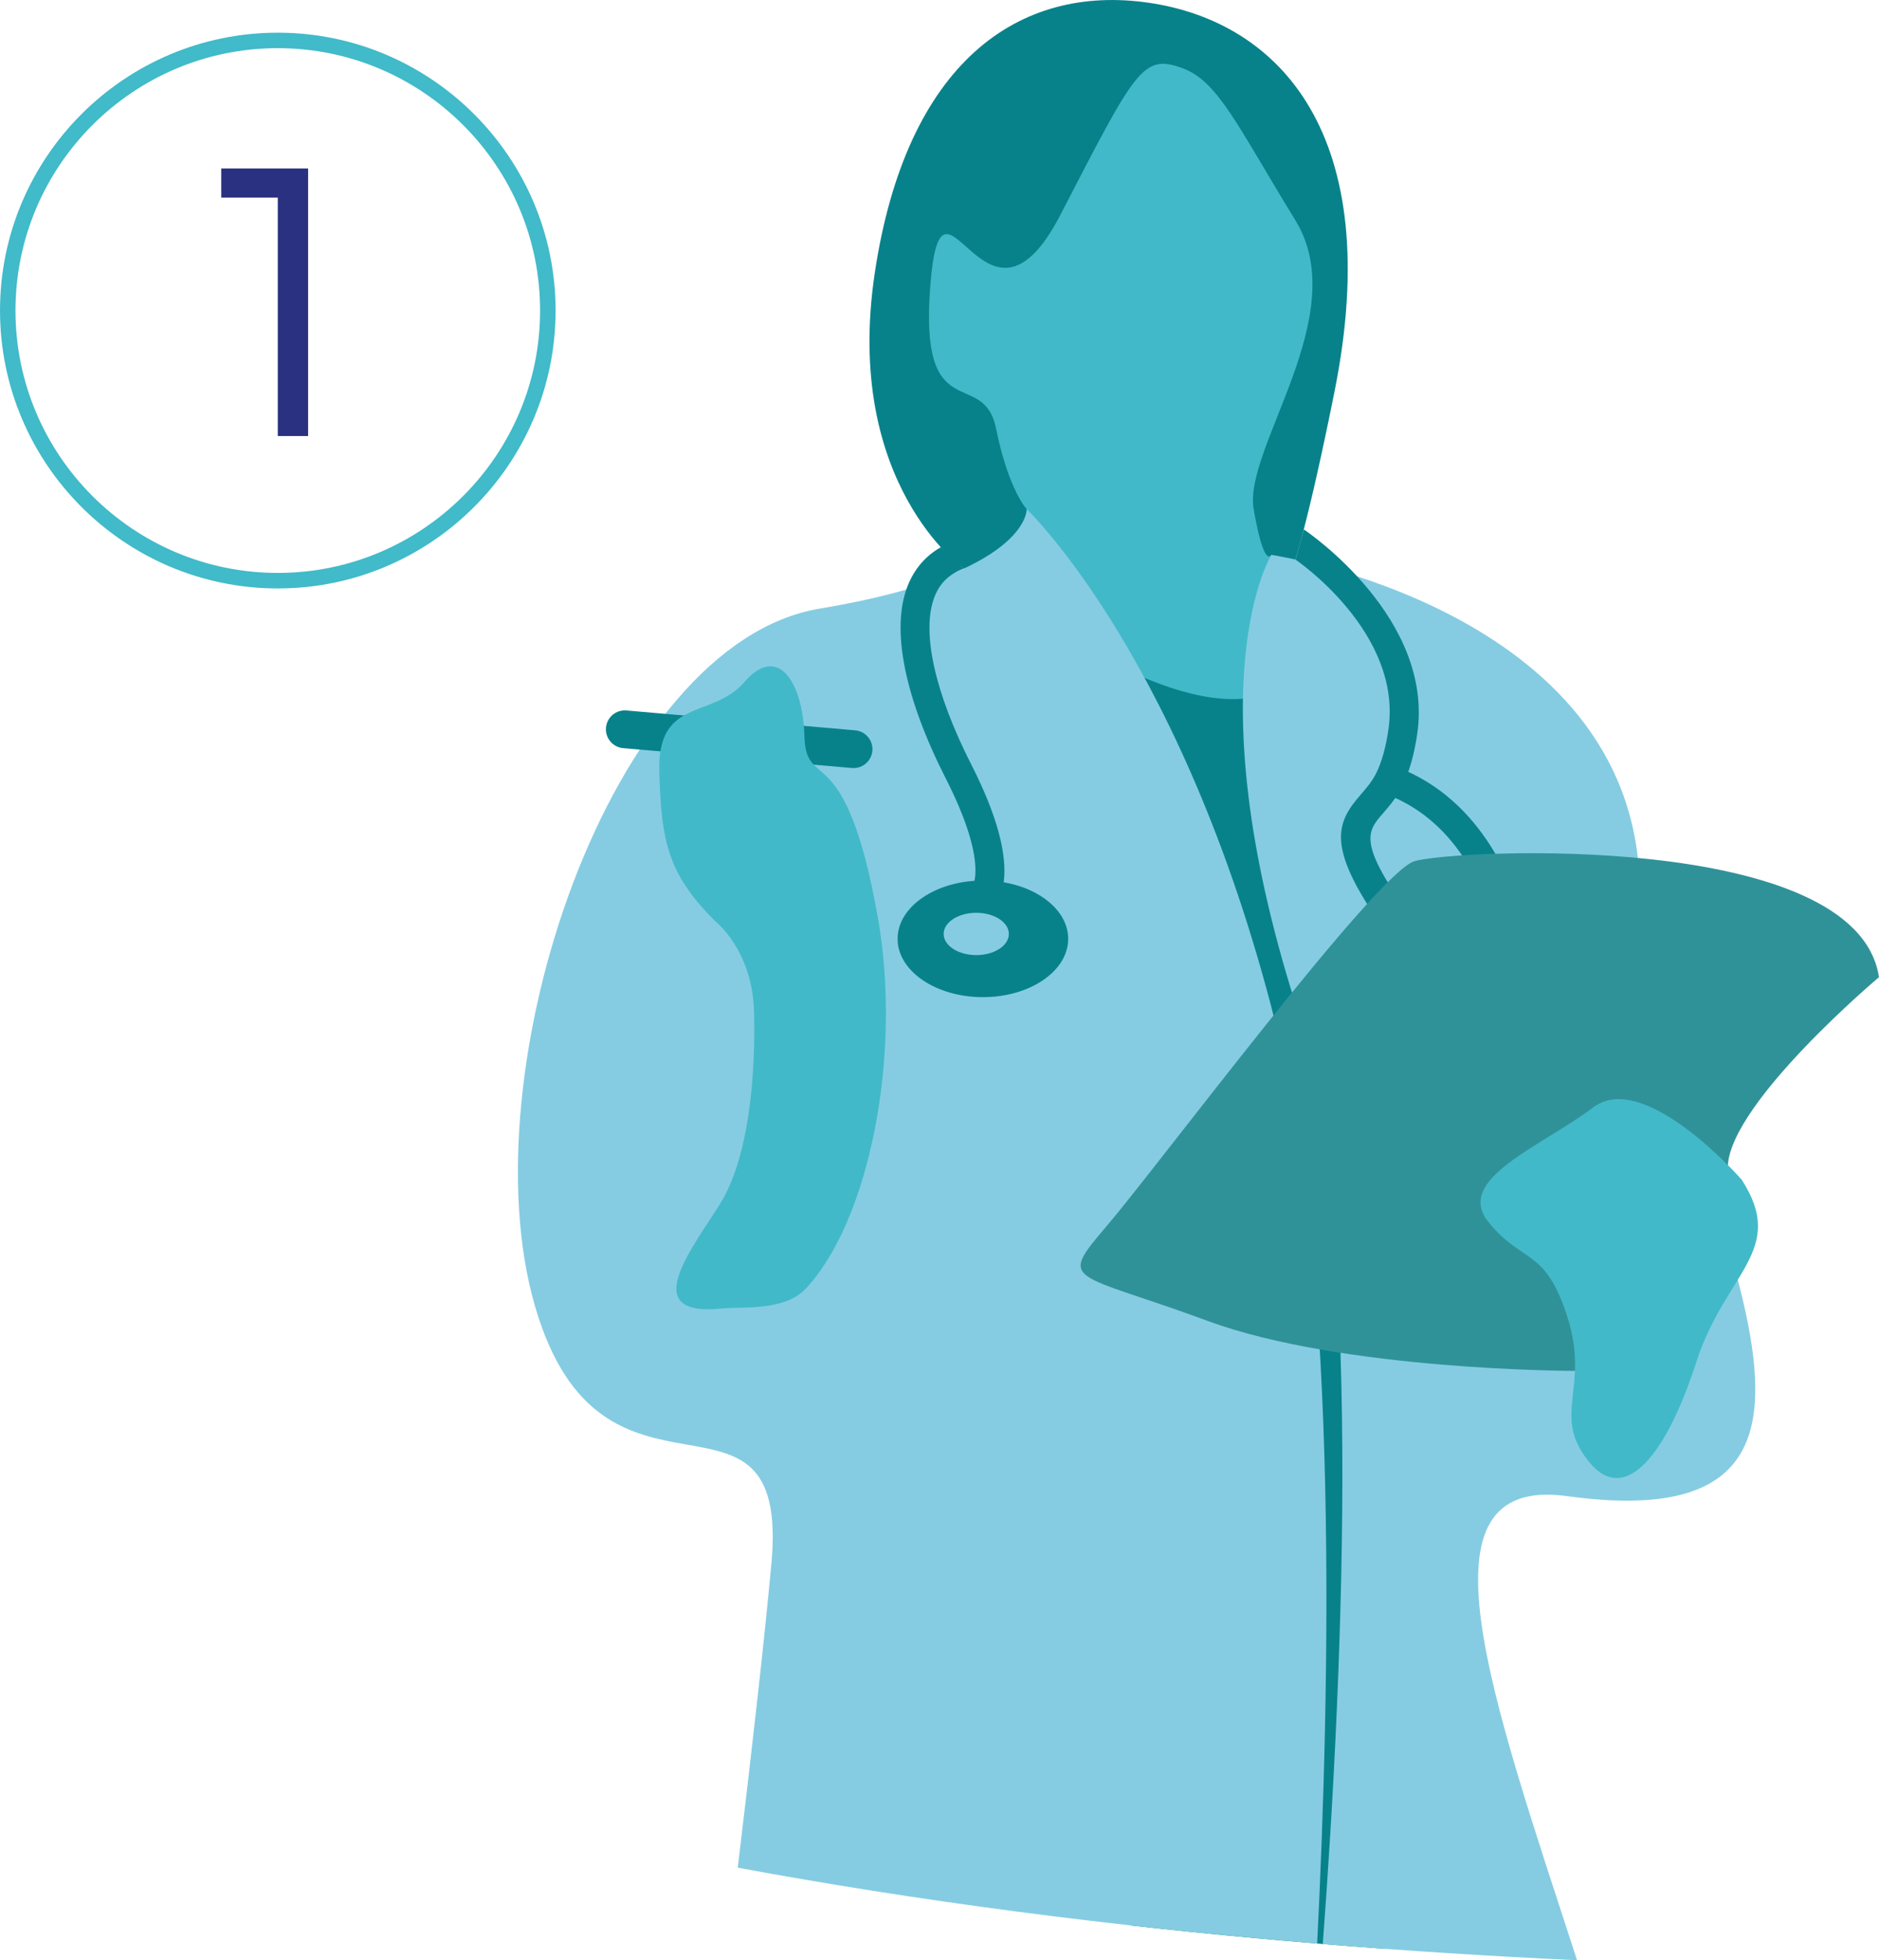 <svg xmlns="http://www.w3.org/2000/svg" id="Calque_1" width="151.7mm" height="158.21mm" viewBox="0 0 430.02 448.48"><defs><style>.cls-1{fill:#41bac9;}.cls-2{fill:#42b9c8;}.cls-3{fill:#08828a;}.cls-4{fill:#85cce2;}.cls-5{fill:#2a3180;}.cls-6{fill:#309299;}</style></defs><path class="cls-1" d="m63.57,134.63C28.52,134.63,0,106.11,0,71.05S28.52,7.48,63.57,7.48s63.58,28.52,63.58,63.57-28.52,63.58-63.58,63.58Zm0-123.61C30.47,11.02,3.54,37.95,3.54,71.05s26.93,60.03,60.03,60.03,60.03-26.93,60.03-60.03S96.68,11.02,63.57,11.02Z"></path><path class="cls-5" d="m63.57,99.76v-54.55h-12.94v-6.66h19.88v61.21h-6.93Z"></path><path class="cls-3" d="m220.54,130.11s-27.57-19.35-20.35-67.62S233.15-3.71,262.91.63c29.77,4.34,54.33,30.06,42.49,89.02-11.84,58.97-14.45,47.99-14.45,47.99"></path><path class="cls-2" d="m290.95,126.94s-1.63,3.5-4.04-10.46c-2.41-13.95,22.86-44.37,9.56-66.05-13.29-21.68-17.69-31.79-25.75-34.79-9.21-3.41-10.7,0-28.04,33.52-17.34,33.52-27.17-16.76-29.77,16.18-2.61,32.95,12.14,18.5,15.03,32.66,2.89,14.17,7.01,18.46,7.01,18.46l4.3,51.64,58.76.98"></path><path class="cls-3" d="m258.64,440.51c18.97,2.13,38.5,3.92,58.6,5.38l4.92-60.05,9.37-98.47-37.61-130.51c-18.86,12.12-55.78-15.24-55.78-15.24l15.11,33.21,5.38,265.67h.01Z"></path><g><path class="cls-4" d="m176.54,357.67c-1.38,15.37-4.21,40.63-7.7,69.64,40.91,7.57,85.15,13.42,132.6,17.35,2.99-59.2,4.77-151.7-8.64-206.96-20.92-86.14-57.83-121.21-57.83-121.21,0,0,.62,14.76-47.38,22.76-47.99,8-80.6,105.83-65.22,159.36,15.38,53.53,58.45,11.69,54.18,59.07h0Z"></path><path class="cls-4" d="m302.73,444.77c18.89,1.55,38.3,2.79,58.19,3.72-19.6-60.37-38.17-111.13-2.3-106.19,84.91,11.69,18.46-77.52,16.62-140.28-1.85-62.76-84.29-75.07-84.29-75.07,0,0-17.84,28.92,5.54,102.74,15.43,48.75,11.03,151.12,6.24,215.06h0Z"></path></g><ellipse class="cls-3" cx="224.94" cy="214.8" rx="19.52" ry="13.34"></ellipse><ellipse class="cls-4" cx="223.42" cy="213.68" rx="7.46" ry="4.84"></ellipse><path class="cls-3" d="m220.51,130.11c-3.24,1.2-5.41,3.29-6.63,6.41-3.08,7.87,0,21.92,8.48,38.55,12.22,24.01,6.17,31.35,4.83,32.58l-4.5-4.9s-.09.05-.19.21c.04-.05,3.82-5.44-6.06-24.86-9.46-18.59-12.57-34.22-8.74-44,1.54-3.92,4.09-6.9,7.61-8.9"></path><path class="cls-3" d="m317.74,213.95c-14.58-20.03-12.09-25.55-6.24-32.26,1.25-1.43,2.54-2.93,3.48-4.85,1.24-2.5,2.17-5.83,2.76-9.88,3.28-22.24-21.02-38.76-21.26-38.93l1.91-6.9c1.15.76,29.84,20.43,25.95,46.8-.71,4.8-1.82,8.68-3.38,11.86-1.33,2.7-2.98,4.59-4.44,6.27-3.68,4.23-5.9,6.8,6.61,23.97l-5.38,3.92Z"></path><path class="cls-3" d="m345.99,215.83c-2.41,0-3.24-2.39-3.96-4.5-2.27-6.66-8.31-24.33-26.36-30.18l2.05-6.34c21.24,6.88,28.3,27.56,30.62,34.36.08.23.17.48.25.7h1.12c-.04,2.55-.09,5.43-3.06,5.9-.23.04-.45.05-.66.05h0Zm-1.83-6.01l4,.06c-.61-.48-1.48-.83-2.52-.67-.59.09-1.08.31-1.48.61h0Z"></path><path class="cls-6" d="m360.43,313.65s-53.04,0-84.07-11.44c-31.03-11.44-34.44-8.44-23.1-21.69,11.34-13.25,61.66-80.75,70.4-83.47,8.74-2.71,101.24-7.23,106.36,26.52,0,0-33.62,28.3-34.59,43.02"></path><path class="cls-2" d="m398.6,269.91s-22.24-25.44-33.99-16.54c-11.74,8.89-31.84,16.37-24.02,26.15,7.83,9.78,12.99,5.69,18.15,21.88,5.16,16.19-3.74,22.24,4.8,32.92,8.54,10.67,18.08-2.22,24.67-22.68,6.58-20.46,20.88-25.53,10.39-41.73h0Z"></path><path class="cls-3" d="m195.34,175.72c-.13,0-.25,0-.37-.01l-52.35-4.54c-2.39-.21-4.14-2.31-3.94-4.68.21-2.39,2.28-4.14,4.68-3.94l52.35,4.54c2.39.21,4.14,2.31,3.94,4.68-.19,2.26-2.09,3.96-4.31,3.96h0Z"></path><path class="cls-2" d="m172.54,231.19s1.45,29.21-7.59,43.97c-5.92,9.69-19.53,26.18,0,24.23,4.89-.49,14.61.65,19.47-4.57,14.59-15.64,22.05-53.56,16.48-84.91-7.42-41.81-16.41-28.53-16.8-41.42-.39-12.89-6.26-21.1-13.68-12.5-7.42,8.59-19.92,3.52-19.53,20.32.39,16.8,2.27,23.93,12.83,34.49,0,0,8.39,6.5,8.83,20.4h0Z"></path></svg>